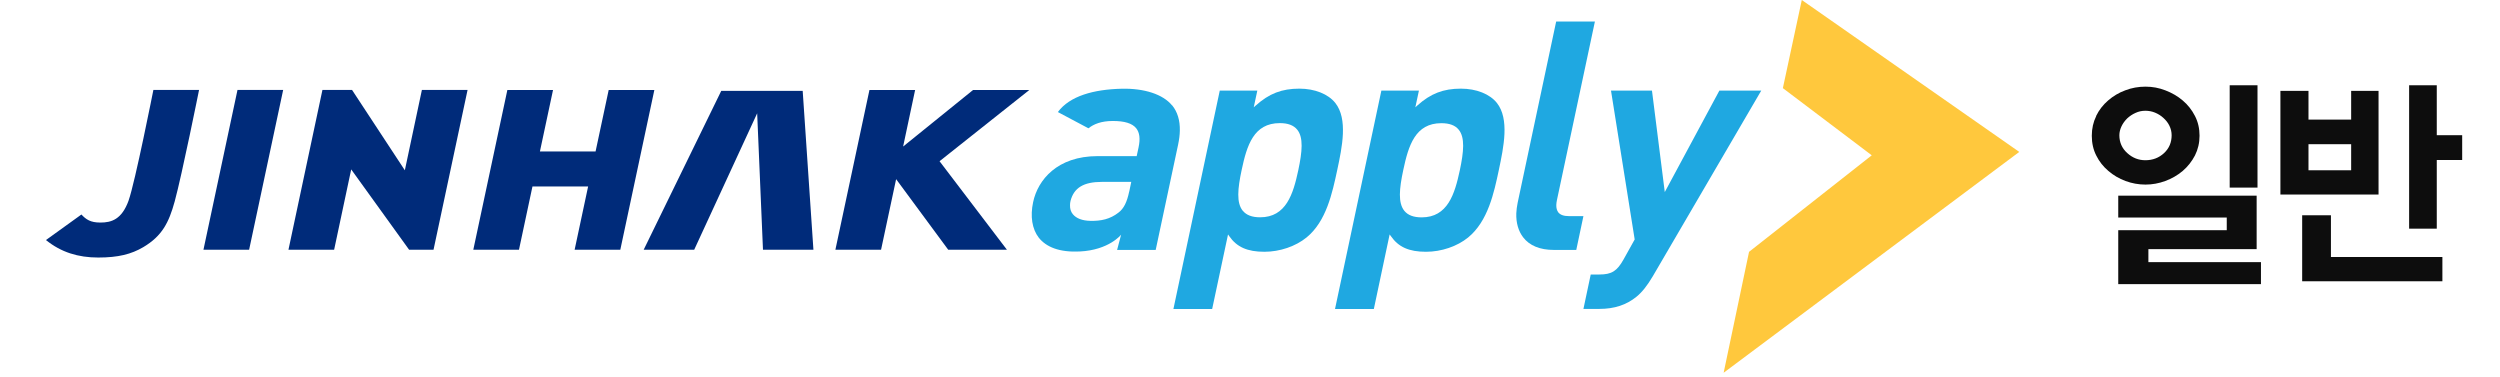 <svg width="272" height="41" viewBox="0 0 272 41" fill="none" xmlns="http://www.w3.org/2000/svg">
<path d="M228.058 12.619C228.378 11.966 228.81 11.406 229.365 10.93C229.901 10.463 230.521 10.09 231.226 9.829C231.931 9.558 232.655 9.428 233.426 9.428C234.196 9.428 234.883 9.558 235.588 9.829C236.292 10.099 236.932 10.463 237.477 10.93C238.031 11.396 238.473 11.956 238.812 12.619C239.15 13.272 239.31 13.99 239.31 14.765C239.31 15.539 239.141 16.258 238.812 16.911C238.473 17.564 238.031 18.124 237.477 18.6C236.922 19.066 236.292 19.43 235.588 19.691C234.883 19.953 234.159 20.083 233.426 20.083C232.692 20.083 231.95 19.953 231.254 19.691C230.549 19.43 229.938 19.066 229.393 18.6C228.839 18.133 228.397 17.573 228.077 16.929C227.748 16.286 227.588 15.567 227.588 14.774C227.588 13.981 227.748 13.281 228.068 12.628L228.058 12.619ZM230.465 30.916V25.047H242.271V23.666H230.465V21.287H245.523V27.109H233.745V28.518H245.993V30.916H230.474H230.465ZM231.452 16.659C232.025 17.181 232.683 17.433 233.416 17.433C234.215 17.433 234.892 17.172 235.447 16.659C236.001 16.146 236.274 15.492 236.274 14.718C236.274 14.345 236.189 14 236.029 13.673C235.87 13.346 235.644 13.066 235.371 12.824C235.108 12.581 234.807 12.395 234.469 12.255C234.131 12.115 233.773 12.05 233.416 12.05C233.04 12.05 232.683 12.124 232.345 12.283C232.006 12.432 231.705 12.637 231.442 12.88C231.179 13.141 230.972 13.421 230.822 13.738C230.671 14.056 230.587 14.382 230.587 14.718C230.587 15.492 230.878 16.146 231.452 16.659ZM242.59 20.419V9.278H245.617V20.41H242.59V20.419Z" fill="#0D0D0D"/>
<path d="M248.108 21.166V9.885H251.163V13.011H255.806V9.885H258.786V21.166H248.108ZM250.476 30.608V23.424H253.606V27.958H265.732V30.599H250.486L250.476 30.608ZM255.806 15.688H251.163V18.525H255.806V15.688ZM265.121 17.405V24.879H262.113V9.278H265.121V14.709H267.885V17.405H265.121Z" fill="#0D0D0D"/>
<path d="M13.99 21.829C13.252 23.86 12.141 24.222 10.909 24.214C9.839 24.214 9.361 23.876 8.858 23.338L5 26.117C6.646 27.45 8.51 28.02 10.69 28.02C12.871 28.02 14.29 27.651 15.578 26.896C17.645 25.675 18.375 24.206 19.007 21.917C19.802 19.01 21.658 9.782 21.658 9.782H16.689C16.689 9.782 14.687 19.885 13.99 21.82" fill="#002B7A"/>
<path d="M78.473 9.886L70.034 27.168H75.53L82.38 12.327L83.012 27.168H88.5L87.333 9.886H78.473Z" fill="#002B7A"/>
<path d="M22.136 27.169H27.105L30.809 9.782H25.84L22.136 27.169Z" fill="#002B7A"/>
<path d="M44.047 18.528L38.3 9.782H35.082L31.385 27.169H36.354L38.211 18.431L44.509 27.169H47.168L50.872 9.782H45.903L44.047 18.528Z" fill="#002B7A"/>
<path d="M66.225 9.79L64.798 16.48H58.743L60.17 9.79H55.201L51.496 27.169H56.465L57.932 20.286H63.988L62.52 27.169H67.49L71.194 9.79H66.225Z" fill="#002B7A"/>
<path d="M111.991 9.79H105.871L98.26 15.942L99.565 9.79H94.596L90.891 27.169H95.86L97.498 19.491L103.164 27.169H109.551L102.223 17.54L111.991 9.79Z" fill="#002B7A"/>
<path d="M196.035 0L193.976 9.589L203.647 16.897L190.296 27.401L187.532 40.556L219.696 16.528L196.035 0Z" fill="#FFC83D"/>
<path d="M136.618 11.484L136.407 11.676C136.407 11.676 136.747 10.054 136.796 9.861H132.71C132.678 10.014 127.717 33.4 127.668 33.617H131.884C131.916 33.464 133.61 25.506 133.61 25.506L133.732 25.682C134.559 26.879 135.702 27.393 137.566 27.393C139.244 27.393 140.962 26.806 142.154 25.835C144.31 24.076 144.959 20.976 145.494 18.486C146.021 16.013 146.669 12.945 145.275 11.194C144.505 10.231 143.046 9.645 141.376 9.645C139.463 9.645 138.085 10.175 136.634 11.476M135.215 22.936C134.51 22.068 134.656 20.534 135.094 18.486C135.661 15.804 136.407 13.395 139.244 13.395C140.127 13.395 140.743 13.628 141.133 14.102C141.83 14.953 141.684 16.487 141.254 18.519C140.703 21.105 139.933 23.642 137.104 23.642C136.228 23.642 135.612 23.41 135.223 22.936" fill="#1FA8E1"/>
<path d="M154.2 11.484L153.989 11.676C153.989 11.676 154.337 10.054 154.378 9.861H150.292C150.26 10.014 145.291 33.4 145.25 33.617H149.474C149.506 33.464 151.192 25.506 151.192 25.506L151.322 25.682C152.149 26.879 153.292 27.393 155.148 27.393C156.826 27.393 158.544 26.806 159.736 25.835C161.892 24.068 162.549 20.976 163.076 18.486C163.594 16.013 164.251 12.945 162.857 11.194C162.087 10.231 160.628 9.645 158.95 9.645C157.037 9.645 155.659 10.175 154.208 11.476M156.818 13.403C157.701 13.403 158.326 13.636 158.707 14.11C159.404 14.961 159.258 16.495 158.828 18.527C158.277 21.113 157.507 23.65 154.678 23.65C153.802 23.65 153.186 23.418 152.797 22.944C152.092 22.076 152.238 20.542 152.676 18.495C153.243 15.812 153.989 13.403 156.818 13.403Z" fill="#1FA8E1"/>
<path d="M169.309 2.353C169.277 2.513 165.119 22.069 165.119 22.069C165.038 22.47 164.989 22.848 164.973 23.217C164.94 24.237 165.2 25.144 165.718 25.819C166.416 26.727 167.542 27.192 169.066 27.192H171.498C171.53 27.04 172.236 23.731 172.276 23.514H170.696C170.136 23.514 169.755 23.378 169.536 23.097C169.39 22.896 169.318 22.639 169.326 22.302C169.326 22.141 169.358 21.956 169.399 21.747C169.399 21.747 173.2 3.879 173.525 2.345H169.309V2.353Z" fill="#1FA8E1"/>
<path d="M187.07 9.854C187.013 9.95 181.128 20.896 181.128 20.896C181.128 20.896 179.75 10.014 179.734 9.854H175.276C175.316 10.07 177.854 26.052 177.854 26.052L176.638 28.236C175.932 29.497 175.341 29.866 174.011 29.866H173.071C173.039 30.003 172.317 33.408 172.277 33.609H174.019C175.641 33.609 176.954 33.175 178.04 32.292C178.656 31.786 179.207 31.103 179.823 30.059C179.823 30.059 190.629 11.564 191.626 9.854H187.07Z" fill="#1FA8E1"/>
<path d="M127.515 11.461C126.534 10.264 124.515 9.597 122.035 9.654C119.011 9.726 116.393 10.433 115.096 12.191L118.42 13.958C119.003 13.501 119.814 13.163 121.079 13.163C122.343 13.163 123.178 13.412 123.616 13.95C123.989 14.416 124.078 15.091 123.875 16.038L123.672 16.986H119.425C115.031 16.986 112.916 19.572 112.405 21.989C112.073 23.539 112.292 24.912 113.013 25.852C113.824 26.872 115.234 27.466 117.471 27.362C120.673 27.209 121.978 25.531 121.978 25.531L121.541 27.193H125.739L128.179 15.733C128.293 15.187 128.358 14.689 128.366 14.215C128.39 13.091 128.106 12.167 127.531 11.461M122.854 20.849C122.611 22.013 122.262 22.696 121.703 23.122C120.779 23.852 119.782 24.053 118.639 24.029C117.739 24.013 117.098 23.756 116.726 23.306C116.507 23.041 116.409 22.712 116.418 22.326C116.418 22.174 116.434 22.021 116.474 21.853C116.847 20.431 117.893 19.789 119.895 19.789H123.081L122.862 20.841L122.854 20.849Z" fill="#1FA8E1"/>
</svg>
